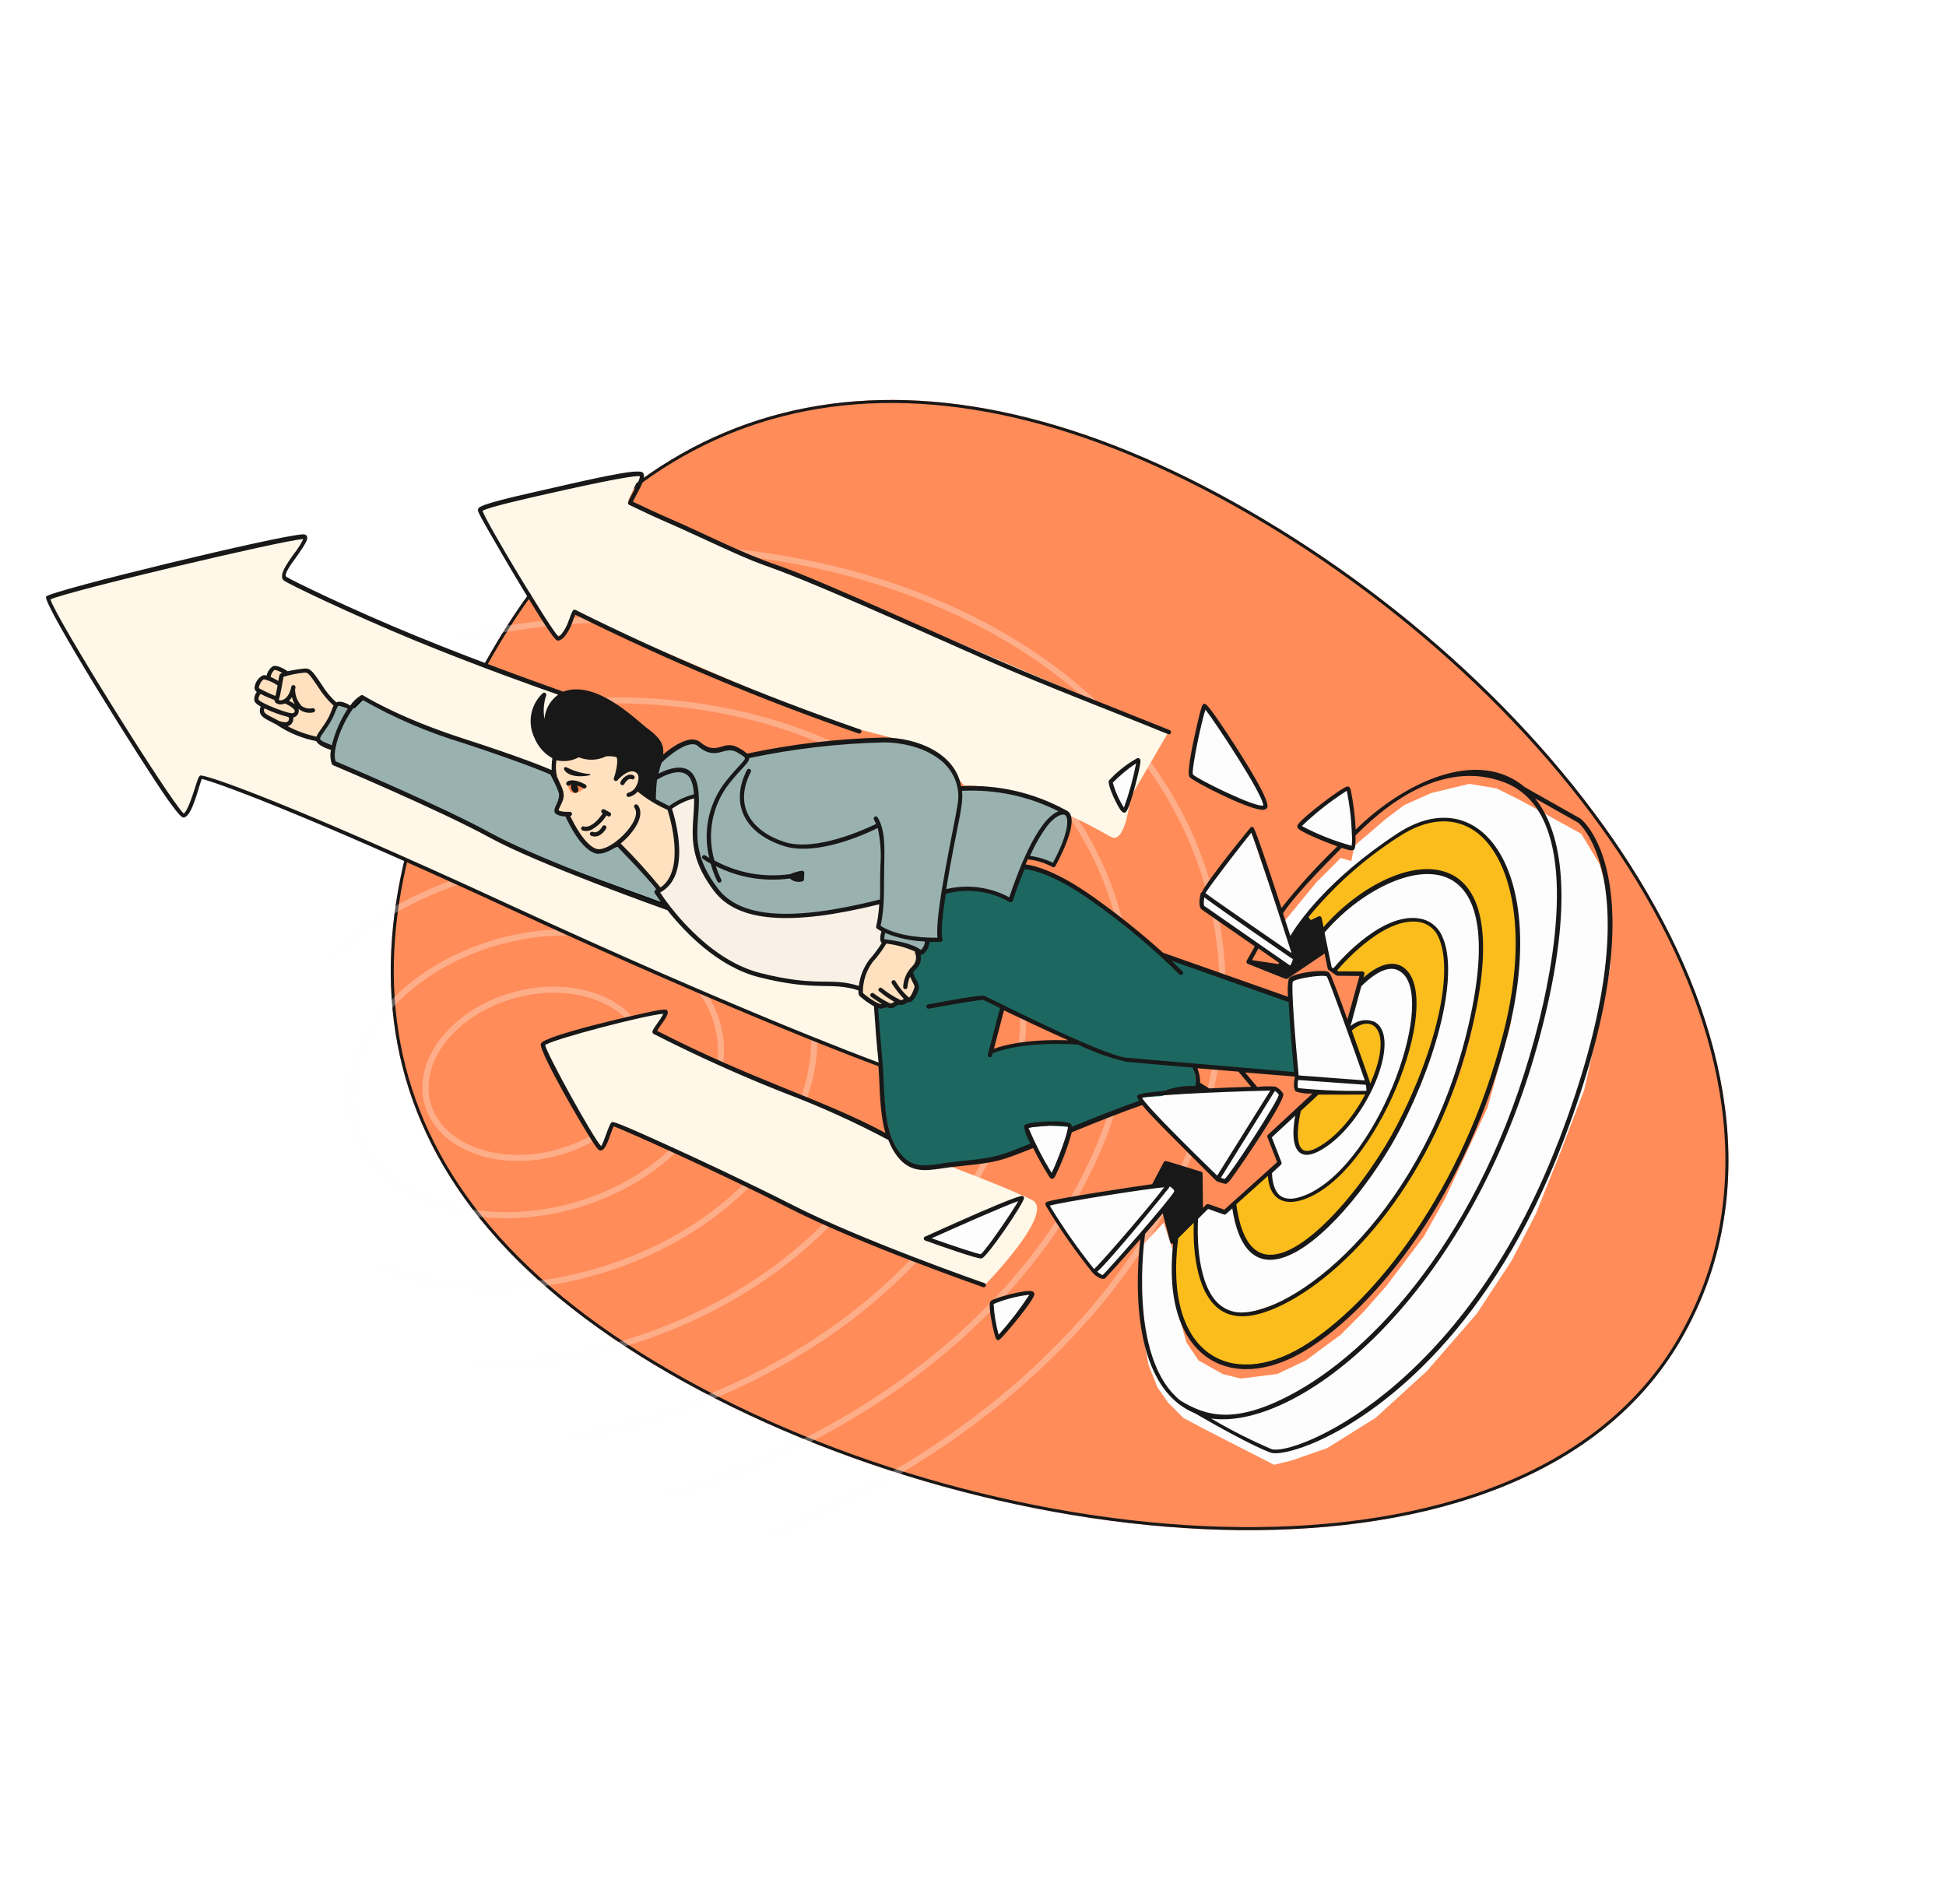 <svg width="643" height="629" viewBox="0 0 643 629" fill="none" xmlns="http://www.w3.org/2000/svg">
<g filter="url(#filter0_d_1000_5522)">
<path d="M545.463 432.551C493.267 522.958 319.613 506.454 211.028 443.762C102.443 381.071 100.046 295.933 152.243 205.525C204.44 115.118 294.269 96.157 402.854 158.848C511.438 221.54 597.66 342.144 545.463 432.551Z" fill="#FF8C59"/>
<path d="M545.03 432.301C519.069 477.269 462.844 495.73 399.397 495.069C335.973 494.408 265.498 474.633 211.278 443.329C157.07 412.033 129.447 375.182 121.834 334.944C114.217 294.688 126.608 250.927 152.676 205.775C178.717 160.671 214.112 133.438 256.497 125.266C298.896 117.091 348.376 127.973 402.604 159.281C456.834 190.591 505.466 236.357 534.019 285.557C562.573 334.76 571.005 387.312 545.03 432.301Z" stroke="#181818"/>
</g>
<mask id="mask0_1000_5522" style="mask-type:alpha" maskUnits="userSpaceOnUse" x="106" y="142" width="322" height="368">
<path d="M344.523 472.144C274.322 573.079 140.357 435.113 140.357 435.113C59.308 363.493 132.869 153.083 256.825 143.268C268.227 138.115 395.075 197.253 426.756 296.504C436.671 337.559 357.146 453.995 344.523 472.144Z" fill="#D9D9D9"/>
</mask>
<g mask="url(#mask0_1000_5522)">
<g opacity="0.3">
<path d="M132.513 191.829C194.028 175.008 254.683 178.087 303.009 196.614C351.336 215.142 387.267 249.083 399.542 293.973C411.816 338.863 398.156 386.364 365.98 426.905C333.806 467.445 283.157 500.959 221.642 517.779C160.128 534.6 99.473 531.521 51.146 512.994C2.819 494.466 -33.111 460.525 -45.386 415.635C-57.661 370.746 -44 323.244 -11.825 282.704C20.35 242.164 70.999 208.65 132.513 191.829Z" stroke="#FDFDFD" stroke-width="2"/>
<path d="M138.573 213.994C191.746 199.454 244.171 202.117 285.934 218.128C327.698 234.14 358.732 263.464 369.334 302.233C379.935 341.003 368.14 382.039 340.334 417.073C312.529 452.107 268.754 481.076 215.581 495.615C162.408 510.155 109.983 507.492 68.219 491.481C26.456 475.47 -4.579 446.145 -15.18 407.376C-25.781 368.607 -13.986 327.571 13.819 292.536C41.624 257.502 85.4 228.534 138.573 213.994Z" stroke="#FDFDFD" stroke-width="2"/>
<path d="M145.472 239.215C189.153 227.271 232.213 229.46 266.508 242.608C300.803 255.756 326.266 279.828 334.962 311.632C343.659 343.437 333.988 377.115 311.154 405.885C288.322 434.654 252.367 458.449 208.686 470.394C165.006 482.338 121.946 480.148 87.651 467C53.356 453.852 27.893 429.781 19.196 397.976C10.499 366.172 20.171 332.493 43.004 303.724C65.837 274.955 101.791 251.159 145.472 239.215Z" stroke="#FDFDFD" stroke-width="2"/>
<path d="M152.368 264.436C186.556 255.087 220.251 256.804 247.077 267.088C273.904 277.373 293.795 296.191 300.588 321.031C307.38 345.871 299.831 372.192 281.971 394.696C264.11 417.2 235.977 435.823 201.788 445.172C167.6 454.52 133.905 452.804 107.079 442.519C80.252 432.234 60.361 413.417 53.569 388.577C46.776 363.737 54.325 337.416 72.185 314.911C90.046 292.407 118.179 273.785 152.368 264.436Z" stroke="#FDFDFD" stroke-width="2"/>
<path d="M159.053 288.895C184.038 282.063 208.651 283.32 228.235 290.828C247.82 298.337 262.308 312.061 267.254 330.147C272.199 348.233 266.71 367.42 253.671 383.849C240.632 400.277 220.084 413.884 195.099 420.716C170.115 427.548 145.502 426.29 125.918 418.782C106.333 411.274 91.844 397.55 86.899 379.464C81.953 361.377 87.443 342.191 100.482 325.762C113.521 309.333 134.069 295.726 159.053 288.895Z" stroke="#FDFDFD" stroke-width="2"/>
<path d="M165.113 311.058C181.756 306.507 198.139 307.349 211.16 312.341C224.182 317.333 233.774 326.44 237.046 338.406C240.318 350.372 236.694 363.093 228.025 374.016C219.356 384.939 205.681 394 189.037 398.551C172.394 403.102 156.012 402.26 142.991 397.268C129.969 392.276 120.377 383.169 117.105 371.203C113.833 359.237 117.457 346.516 126.126 335.593C134.795 324.67 148.47 315.609 165.113 311.058Z" stroke="#FDFDFD" stroke-width="2"/>
<path d="M169.964 328.792C179.934 326.066 189.731 326.575 197.501 329.554C205.272 332.533 210.947 337.946 212.88 345.015C214.812 352.084 212.682 359.632 207.508 366.15C202.335 372.668 194.16 378.092 184.19 380.818C174.221 383.544 164.423 383.035 156.654 380.056C148.883 377.077 143.208 371.663 141.275 364.595C139.342 357.526 141.473 349.978 146.647 343.46C151.82 336.942 159.995 331.518 169.964 328.792Z" stroke="#FDFDFD" stroke-width="2"/>
</g>
</g>
<g clip-path="url(#clip0_1000_5522)">
<path d="M225 264.5L221 267L223 273.5L223.5 280.5V286.5L219 293.5L217 294.5L222 301L230 310L238 316L248.5 321.5L264 324.5L276 325L284 326.5L285 323L287.5 318L292 311.5V310L291.5 307.5L290.5 306L291 298L283 300L270.5 302L255.5 302.5L246.5 300.5L238.5 296.5L234 290.5L230 281.5L229.5 274.5L230 269V263L225 264.5Z" fill="#F9F0E6"/>
<path d="M217 257L219 250L222 248L226 246L229.5 244.5L232 246.5L235.5 248L239.5 247.5H243L247 250L259.5 247.5L284.5 244.5H293L302.5 246L311 250L315 255L316 258.5L317.5 264.5L316 273L312 292L310 307V310L306 311V312.5L304.5 314.5H303.5L300 312.5L294.5 311H291.5V307L290.5 306L291.5 301.5V297.5H290.5L283 299.5L276.5 301.5L259.5 302.5L248.5 301.5L240.5 298L235 292L231.5 285.5L229.5 276.5L230 263.5L229.5 262.5L220.5 267L216 264.5V263.5L217 257Z" fill="#9AB2AF"/>
<path d="M329 260.5H317.5L312 295L315 294H321L328.5 295L334 297.5L337.5 287L339.5 283L343 284L348 286L350.5 281.5L353 276V272.5V269L350.5 267.5L337.5 262.5L329 260.5Z" fill="#9AB2AF"/>
<path d="M108.5 238L105 243.5V244.5L106.5 245.5L110 247V250.5L110.5 252L148.5 269L160.5 275.5L182.5 285.5L219.5 299L217 294.5L217.5 293.5L204.5 279L202 280L197.5 281.5L192 277.5L187.5 269H185.5L184 268L185.5 262.5L184 259L182 255L144 241.5L128 235L120 230.5L117 233.5H115L111.5 232.5L108.5 238Z" fill="#9AB2AF" stroke="black"/>
<path d="M298 414.501L325.5 424.501C325.5 424.501 349 400.5 341 396.5C333 392.5 313 385 313 385H301L296 380L293 375L284 371L259 360.5L229.5 347L216.5 341L219.5 335.5L220 334L212 335.5L200.5 338.5L185 342.5L179 345L183 353.5L193 371.5L198.5 379.5L200.5 377L201.5 372.5L203 371.5L229.5 383L264.5 400L282 408L298 414.501Z" fill="#FFF8E8"/>
<path d="M262 189.001L386 242.001L373.5 263.5C373.5 263.5 371.909 279.35 367 276.5C351.229 267.343 331.5 259.5 318.5 259.5C312.955 252.495 307.432 248.209 304.913 246.44L282 240.5L252.5 229.5L204.5 209L190 201.5L188 206L185.5 210H184L179.5 203.5L159 168.5V167.5L196 159L210 156L211.5 157L207.5 165.5L221 171.5L246 183L262 189.001Z" fill="#FFF8E8"/>
<path d="M141 212.501L185 229.001L181.5 234.5L180 238.5L178.5 234L180 229.5L179 230.5L177 233L176 235.5V240.5L177.5 245L183.5 250.5L182.5 255L171 251L154.5 245L132 237L120 230L118 231.5L116.5 233.5H115.5L114.5 233L112.5 232.5H111L108.5 230L106.5 227L104 223.5L101.5 221.5L98.5 222H94.5L93 221L90.5 220.5L88.5 222.5L88 223.5H87L86 224.5L85 225.5L84.5 227.5L85.5 228.5L85 229.5L84.5 231.5L86.5 233.5L86 234L87 236L94 240L100 242.5L106 245L110 247V251.5L111 252.5L129 260.5L140.5 265.5L160 275L169.5 279.5L182 285.5L221 300L226 306L233.5 313L244.5 320.5L260.5 324L275.5 325L284.5 326.5V328.5L289.5 332.5L290.5 352L223 324L176 303L147 289.5L110 273L87 264L66.5 256.5L64 263L62 268L60.5 269.5L52 257.5L38 236L29 220.5L19 204.5L16 197.5L17.5 196.5L56 187L84.5 180.5L100.5 178L97 183.5L94 189.5V191.5L116.5 202L141 212.501Z" fill="#FFF8E8"/>
<path d="M447 298.501L437.5 308.001L439.5 320L441 320.5L449 312.5L458.5 306L464.5 304H469.5L473.5 306L475 308L477.5 314.5L478 322.5L476 333.5L474 344L470 355.5L462.5 371.5L451 391L441.5 402L432 411L424 414.5L419 415.5L414.5 414L412 411L409.5 406L408 399L407 398L404.5 400.5L399 398.5L395 403.5V412.5L396.5 421.5L399.5 428L405 433L409 434L413.5 433.5L423 430.5L435.5 423L450 409.5L459.5 398.5L469 383L476 370.5L483.5 348.5L487 334.5L488 327L489 315V304.5L487 298L484 294L479 289.5L473 288H466.5L456.5 292.5L447 298.501Z" fill="#FDFDFD"/>
<path d="M450.5 323.5L446 339L449 337.5H452L454 339L456.5 341.5V347.5L454.5 356L448.5 367L442.5 374.5L435.5 380L431.5 381L429.5 380L428 376.5V371L429 367L419.5 375.5L423 384L419.5 387.5L420 391.5L421 394L424 396.5H429L438 392L444.5 386.5L454 373L456.5 368.5L463.5 353.5L465 346.5L467 340L467.5 332L467 327L465 322L462.5 319.5L459 319L455.5 320.5L450.5 323.5Z" fill="#FDFDFD"/>
<g filter="url(#filter1_d_1000_5522)">
<path d="M423.5 301.501L426.5 309.501L432 302.5L449 285L456 280L465.5 273.5L475 270.5L482.5 271L486 272.5L492 278L496 284L499 291L500.5 298L501 304V310V322L499 335L494 353L491.5 362L477.5 392L470.5 404.5L458 421L450.5 429.5L443 437L431.5 445.5L422 450L410 451.5L404 450L396 445.5L392 439.5L388.5 427L388 418L388.5 410.5H388L384.5 400L377.5 407.5V408.5L376.5 418.5L377.5 436L379.5 447L382.5 454.5L386 459.5L391 464.5L399.5 469L421 480L427 478.5L438.5 474.5L454.5 464.5L471.5 449L488 430L499.5 412.5L507.5 397L515.5 377L523.5 356L528.5 333.5L532 316L532.5 300.5L531 290L528.5 281.5L522.5 271.5L508 263.5L502.5 260.5L494.5 256.5L485.5 255L473 258L464 262L458 266.5L447.5 275.5L446.5 280.5L443 279.5L435 287.5L423.5 301.501Z" fill="#FDFDFD"/>
</g>
<path d="M370 266.001L367 258.001L376 251.5L375 257L371.5 267.5L370 266.001Z" fill="#FDFDFD"/>
<path d="M393.5 254.5L398 233L409 249L416 261L418 266.001L417 267L413.5 266.001L406 263L393.5 256V254.5Z" fill="#FDFDFD"/>
<path d="M443 262L429.5 272.5L432.5 275L447 280.5L447.5 277.5L447 269.5L446 263L445 260.5L443 262Z" fill="#FDFDFD"/>
<path d="M397.5 295L413.5 275L427.5 316V317.5L426 320L397 299.5L397.5 295Z" fill="#FDFDFD"/>
<path d="M431.5 322L426 324V324.5L428.5 356.5L428 359L428.5 360.5L452.5 361.5L452 357.5L438.5 322H431.5Z" fill="#FDFDFD"/>
<path d="M421 359L376.5 362.5L379.5 367L402.5 389.5L405 390.5L411.5 381.5L423.5 361.5L421 359Z" fill="#FDFDFD"/>
<path d="M347 371.5L339 372.5L345 385.5L348 388.5L353.5 373.5L353 371.5H347Z" fill="#FDFDFD"/>
<path d="M363.5 394.5L347 398H346L348.5 402.5L356.5 414L362 420.5L364.5 422L387.5 395.5L388.5 393.5L386.5 391.5H385L363.5 394.5Z" fill="#FDFDFD"/>
<path d="M337.5 427.5L328 430.5V436L329.5 441L330 442L340.5 428.5V427.5H337.5Z" fill="#FDFDFD"/>
<path d="M327.5 400L306.5 409L324 415L326 413.5L332.5 403.5L338 396L332.5 397.5L327.5 400Z" fill="#FDFDFD"/>
<path d="M383.527 314.719C376.983 310.271 370.774 305.35 364.95 299.995C357.471 293.28 348.384 288.61 338.57 286.44L333.594 297.132C328.948 293.74 313.48 292.384 311.866 294.694C310.251 297.004 310.706 310.419 310.706 310.419L306.475 310.408C306.259 311.764 305.784 313.065 305.076 314.241C304.068 315.716 303.269 314.866 303.269 314.866C303.463 315.84 303.511 316.838 303.41 317.826C302.675 319.162 301.796 320.414 300.789 321.559C301.73 323.15 302.471 324.851 302.995 326.624C303.037 327.829 301.009 330.058 301.009 330.058C301.009 330.058 295.471 332.162 295.37 332.16L291.762 332.731L289.559 332.141L291.434 351.766C292.453 362.391 291.452 371.539 297.09 381.243C300.18 386.592 304.325 385.993 310.171 385.395C316.017 384.798 321.161 384.355 326.618 383.515C331.932 382.167 337.133 380.407 342.174 378.251L339.497 372.558L346.7 371.922L353.15 372.341L352.9 373.884L377.672 364.287L376.883 362.607L383.828 362.168C387.859 360.848 385.385 361.436 395.292 359.954C395.298 357.412 395.013 354.878 394.442 352.401L428.154 354.957L426.769 331.374L383.527 314.719ZM342.561 344.608C337.416 344.874 332.345 345.958 327.541 347.819L331.368 332.715L355.889 344.019C355.889 344.019 350.528 344.213 342.561 344.608Z" fill="#1C6860"/>
<path d="M303.331 314.411C303.331 314.411 293.581 310.642 292.432 311.283C291.282 311.923 285.01 320.549 284.734 323.155C284.458 325.76 284.286 328.692 285.569 329.664C286.851 330.637 290.339 332.949 291.368 332.69C292.397 332.431 295.527 331.91 295.527 331.91L300.881 329.893C300.881 329.893 303.114 327.142 302.785 325.696C302.303 324.158 301.685 322.666 300.938 321.238C301.895 320.091 302.726 318.845 303.417 317.521C303.508 316.485 303.479 315.441 303.331 314.411Z" fill="#FFE1C0"/>
<path d="M210.487 260.557C210.487 260.557 212.554 254.583 209.898 254.306C207.987 254.231 206.107 254.814 204.574 255.959C204.574 255.959 205.089 250.14 203.83 249.431C202.572 248.723 199.553 249.642 198.078 249.91C195.601 250.004 193.12 249.934 190.652 249.7C188.277 250.233 185.856 250.534 183.422 250.599C182.733 252.674 182.743 254.919 183.45 256.988C184.509 259.241 186.052 261.192 185.571 263.093C185.089 264.995 183.321 267.352 184.208 268.386C185.094 269.42 187.505 269.336 187.505 269.336C187.505 269.336 194.697 282.185 197.867 281.32C199.993 280.686 202.035 279.793 203.944 278.663L218.028 294.148C218.028 294.148 223.824 291.423 223.581 282.609C223.44 277.315 222.718 272.052 221.429 266.916C217.569 265.185 213.901 263.054 210.487 260.557ZM187.935 259.081C188.555 258.164 193.399 260.063 193.399 260.063C188.692 264.627 187.325 260.018 187.935 259.081Z" fill="#FFE1C0"/>
<path d="M104.03 244.288C105.959 242.208 107.651 239.919 109.074 237.465L111.057 232.906C111.057 232.906 106.187 226.643 104.099 224.224C100.948 220.553 101.719 221.341 94.671 222.255C94.671 222.255 91.062 219.9 89.989 220.754C89.186 221.646 88.672 222.759 88.515 223.948C87.92 223.824 87.303 223.871 86.734 224.085C86.166 224.299 85.671 224.671 85.306 225.157C84.175 226.739 84.407 227.605 85.246 228.061C86.086 228.517 84.305 230.154 84.534 231.172C84.762 232.19 86.79 233.312 86.79 233.312C86.558 233.847 86.501 234.442 86.625 235.011C86.749 235.581 87.049 236.098 87.483 236.488C88.882 237.655 101.716 244.1 104.03 244.288Z" fill="#FFE1C0"/>
<path d="M210.488 260.556C212.245 261.734 214.08 262.793 215.979 263.726C216.307 263.572 216.327 256.06 217.173 253.712C218.019 251.363 219.825 248.714 217.584 245.491C213.871 240.697 209.318 236.618 204.146 233.452C199.705 231.239 191.781 226.887 187.202 229.115C185.818 229.672 184.562 230.507 183.513 231.569C182.463 232.63 181.642 233.895 181.1 235.285C180.612 236.5 180.321 237.785 180.239 239.091C179.535 237.857 179.089 236.493 178.928 235.081C179.005 233.594 179.331 230.14 179.331 230.14C178.007 231.123 176.984 232.458 176.38 233.993C175.775 235.528 175.613 237.202 175.912 238.825C177.055 244.34 179.057 249.45 183.451 250.285C185.877 250.71 188.37 250.534 190.712 249.772C192.948 250.263 195.231 250.498 197.519 250.473C199.248 250.16 199.858 249.223 202.106 249.592C204.355 249.96 204.18 250.492 204.29 251.841C204.276 253.471 204.155 255.098 203.929 256.712C203.929 256.712 208.624 253.029 210.609 254.272C212.594 255.514 211.177 260.107 210.488 260.556Z" fill="#181818"/>
<path d="M388.543 409.642C388.543 409.642 384.564 434.421 396.273 445.071C407.983 455.721 425.38 455.969 453.914 426.022C482.448 396.076 506.934 337.998 500.998 300C497.481 277.521 486.649 270.334 476.211 270.791C469.552 271.096 463.005 275.149 458.788 278.307C450.447 284.464 442.596 291.257 435.305 298.626C430.5 303.512 433.037 304.919 433.037 304.919L435.937 303.906L437.335 307.625C437.335 307.625 452.818 287.366 475.281 288.334C497.743 289.301 489.585 344.129 476.529 368.274C463.473 392.418 454.65 408.971 435.032 423.521C415.415 438.072 401.791 437.925 398.121 424.32C395.977 417.193 395.018 409.762 395.281 402.323L388.543 409.642Z" fill="#FBBD1C"/>
<path d="M407.781 397.796C407.781 397.796 410.02 420.376 425.078 414.372C440.136 408.367 461.909 377.923 472.266 348.996C482.623 320.068 478.972 302.728 465.638 303.996C452.305 305.263 440.781 320.86 440.781 320.86C440.781 320.86 442.255 321.867 442.873 321.852C443.491 321.836 450.213 321.877 450.213 321.877L450.267 324.652C450.267 324.652 457.222 315.881 463.191 320.226C469.161 324.572 469.079 343.867 459.227 362.804C449.374 381.741 440.982 391.764 430.558 395.815C420.133 399.866 419.62 387.178 419.62 387.178L407.781 397.796Z" fill="#FBBD1C"/>
<path d="M435.508 360.703L451.901 361.423C451.901 361.423 442.098 377.486 433.714 380.452C425.331 383.419 429.172 366.908 429.172 366.908L435.508 360.703Z" fill="#FBBD1C"/>
<path d="M445.715 340.448L452.743 359.652C452.743 359.652 456.846 350.72 456.523 344.82C456.2 338.92 452.419 334.495 445.715 340.448Z" fill="#FBBD1C"/>
<path d="M184.09 211.625C185.622 211.904 187.017 209.923 188.16 207.835C188.923 206.426 189.402 204.625 190.087 203.103C220.416 218.173 251.681 231.281 283.689 242.347C283.868 242.405 284.064 242.392 284.235 242.312C284.406 242.231 284.54 242.089 284.61 241.914C284.642 241.827 284.656 241.734 284.652 241.642C284.648 241.549 284.625 241.459 284.586 241.375C284.547 241.291 284.491 241.216 284.422 241.154C284.354 241.092 284.274 241.044 284.186 241.013C252.002 229.881 220.57 216.684 190.085 201.503C189.998 201.472 189.906 201.458 189.813 201.462C189.721 201.466 189.63 201.488 189.546 201.528C189.463 201.567 189.387 201.623 189.325 201.691C189.263 201.76 189.215 201.84 189.184 201.927C188.259 203.737 187.806 205.751 186.958 207.3C185.529 209.898 184.751 210.264 184.506 210.329C181.942 207.908 160.848 172.936 159.42 168.781C161.72 167.449 174.941 164.559 177.589 163.914C202.998 158.119 210.079 157.116 211.39 157.35C211.708 158.401 208.359 163.777 207.537 165.964C207.479 166.136 207.489 166.324 207.566 166.488C207.644 166.652 207.781 166.78 207.951 166.845C220.891 173.09 218.017 171.34 232.834 178.228C265.584 193.415 236.868 178.457 310.63 211.299C331.144 220.41 336.018 222.745 370.536 236.376C387.453 243.102 386.053 242.784 386.565 242.544C386.684 242.478 386.781 242.381 386.847 242.263C386.913 242.145 386.945 242.011 386.939 241.876C386.932 241.741 386.888 241.611 386.812 241.499C386.735 241.388 386.629 241.3 386.506 241.246C367.625 233.643 348.386 226.233 329.621 218.075C314.601 211.608 269.87 191.15 257.478 186.973C245.086 182.796 233.39 176.591 221.427 171.412C217.199 169.599 213.024 167.635 209.121 165.769C210.839 162.136 213.9 157.796 212.41 156.17C210.921 154.545 194.617 158.484 175.366 162.858C158.59 166.645 158.224 167.567 157.997 168.149C157.771 168.731 157.716 168.881 161.271 175.112C164.826 181.344 182.185 211.295 184.09 211.625Z" fill="#181818"/>
<path d="M192.425 274.375C192.947 274.549 193.5 274.61 194.047 274.555C194.594 274.5 195.124 274.331 195.601 274.057C197.556 272.934 199.207 271.351 200.41 269.446C200.692 269.513 201.374 270.218 201.819 269.409C201.907 269.242 201.927 269.048 201.875 268.868C201.822 268.687 201.702 268.533 201.538 268.44L199.62 267.391C199.459 267.337 199.284 267.34 199.125 267.402C198.967 267.463 198.835 267.579 198.753 267.728C198.671 267.877 198.643 268.05 198.676 268.217C198.709 268.383 198.799 268.533 198.932 268.64L199.162 268.757C195.542 273.985 193.093 273.136 193.023 273.094C192.939 273.055 192.848 273.032 192.755 273.028C192.662 273.024 192.569 273.039 192.482 273.07C192.395 273.102 192.315 273.151 192.246 273.213C192.178 273.276 192.122 273.352 192.083 273.436C192.044 273.52 192.022 273.611 192.018 273.704C192.013 273.796 192.028 273.889 192.059 273.976C192.091 274.064 192.14 274.144 192.202 274.212C192.265 274.281 192.341 274.336 192.425 274.375Z" fill="#181818"/>
<path d="M199.068 273.026C197.548 275.592 196.106 274.97 195.945 274.895C195.777 274.817 195.585 274.804 195.408 274.86C195.23 274.915 195.08 275.035 194.987 275.196C194.902 275.359 194.886 275.549 194.94 275.724C194.995 275.9 195.116 276.047 195.278 276.134C195.7 276.322 196.159 276.414 196.621 276.404C197.083 276.394 197.538 276.283 197.952 276.077C198.94 275.559 199.747 274.752 200.265 273.764C200.317 273.686 200.352 273.599 200.369 273.507C200.385 273.415 200.383 273.321 200.361 273.23C200.34 273.14 200.3 273.054 200.244 272.98C200.188 272.905 200.117 272.843 200.036 272.797C199.957 272.748 199.87 272.715 199.779 272.701C199.687 272.686 199.594 272.689 199.504 272.711C199.414 272.732 199.33 272.771 199.255 272.825C199.18 272.879 199.117 272.948 199.068 273.026Z" fill="#181818"/>
<path d="M205.97 259.354C206.101 259.289 206.21 259.185 206.281 259.058C207.295 257.331 208.249 257.232 208.649 257.444C208.809 257.538 209 257.564 209.179 257.517C209.359 257.47 209.512 257.354 209.606 257.194C209.658 257.116 209.693 257.029 209.71 256.937C209.726 256.845 209.724 256.751 209.702 256.66C209.681 256.57 209.641 256.484 209.585 256.41C209.529 256.335 209.458 256.273 209.377 256.227C208.853 255.938 208.235 255.868 207.66 256.033C207.093 256.229 206.571 256.535 206.123 256.935C205.675 257.334 205.312 257.819 205.053 258.36C204.972 258.49 204.935 258.644 204.95 258.797C204.964 258.949 205.029 259.093 205.133 259.206C205.237 259.319 205.375 259.395 205.527 259.421C205.678 259.448 205.834 259.424 205.97 259.354Z" fill="#181818"/>
<path d="M194.912 256.151C194.951 256.135 194.984 256.106 195.006 256.069C195.029 256.033 195.039 255.99 195.035 255.947C195.032 255.905 195.015 255.864 194.987 255.831C194.959 255.799 194.922 255.776 194.88 255.766C192.393 255.545 189.966 254.872 187.72 253.781C184.825 252.091 186.171 257.985 194.912 256.151Z" fill="#181818"/>
<path d="M188.229 259.493C188.385 259.383 188.558 259.302 188.741 259.252C188.276 260.496 189.457 262.316 190.449 261.925C191.44 261.534 191.144 260.373 190.688 259.562C191.413 259.79 192.115 260.088 192.782 260.453C192.947 260.541 193.139 260.561 193.318 260.507C193.497 260.454 193.647 260.331 193.736 260.167C193.824 260.003 193.844 259.81 193.79 259.631C193.737 259.452 193.614 259.302 193.45 259.214C188.734 256.629 186.436 258.285 187.221 259.316C187.274 259.397 187.342 259.465 187.422 259.518C187.503 259.571 187.593 259.606 187.687 259.623C187.782 259.639 187.879 259.636 187.972 259.614C188.065 259.591 188.153 259.55 188.229 259.493Z" fill="#181818"/>
<path d="M305.652 408.601C305.164 408.68 305.049 409.66 305.711 409.898C310.86 411.754 322.997 416.026 324.349 415.816C326.097 415.544 338.61 397.106 338.379 395.764C338.351 395.653 338.301 395.548 338.232 395.456C338.163 395.363 338.076 395.286 337.977 395.228C337.719 394.999 336.677 394.539 305.652 408.601ZM324.059 414.401C322.776 414.279 315.133 411.746 307.835 409.15C317.866 404.634 332.202 398.318 336.469 396.862C334.24 400.737 325.707 413.226 324.059 414.401Z" fill="#181818"/>
<path d="M327.298 429.96C326.255 431.201 328.4 440.496 328.904 441.834C329.408 443.173 329.889 442.972 330.582 442.371C332.01 441.099 341.953 429.322 341.782 427.577C341.779 427.366 341.705 427.163 341.574 426.998C341.442 426.834 341.26 426.718 341.055 426.668C339.057 425.982 328.226 428.849 327.298 429.96ZM329.968 440.959C329.056 437.661 328.503 434.273 328.319 430.856C332.095 429.288 336.074 428.259 340.137 427.8C337.103 432.408 333.739 436.79 330.07 440.911L329.968 440.959Z" fill="#181818"/>
<path d="M375.733 250.535C372.255 252.477 369.109 254.961 366.413 257.893C365.743 259.233 369.347 266.792 370.592 268.057C371.125 268.606 371.561 268.576 371.848 268.442C373.261 267.777 376.51 254.421 376.763 252.301C376.885 251.443 376.877 250.947 376.51 250.645C376.396 250.571 376.268 250.523 376.133 250.504C375.999 250.485 375.863 250.495 375.733 250.535ZM371.38 266.861C369.75 264.302 368.507 261.515 367.692 258.592C370.042 256.203 372.628 254.057 375.409 252.187C374.446 257.175 373.098 262.081 371.38 266.861Z" fill="#181818"/>
<path d="M393.017 256.714C394.226 258.221 411.648 267.085 416.719 267.552C417.013 267.609 417.316 267.607 417.609 267.547C417.903 267.486 418.181 267.368 418.429 267.198C419.038 266.687 420.444 265.475 407.914 246.058C398.846 232.091 398.313 232.341 397.761 232.601C397.208 232.861 397.044 232.938 395.245 240.761C393.718 247.406 392.185 255.529 393.017 256.714ZM398.292 234.477C401.79 238.884 417.57 262.926 417.411 266.151C414.851 266.93 395.581 257.434 394.161 255.901C393.6 254.389 396.949 238.535 398.292 234.477Z" fill="#181818"/>
<path d="M522.232 270.485L503.884 260.13C488.01 246.687 463.325 258.968 447.944 274.127C447.739 269.635 447.177 265.167 446.263 260.763C446.157 260.538 445.858 259.903 445.303 259.839C443.733 259.852 430.428 270.009 428.913 272.372C428.791 272.53 428.712 272.717 428.682 272.915C428.653 273.113 428.674 273.315 428.744 273.502C429.293 274.669 436.839 277.848 441.909 279.641C435.291 286.002 429.116 292.807 423.426 300.01C414.809 273.651 414.269 273.405 413.958 273.276C413.864 273.235 413.762 273.214 413.659 273.215C413.556 273.216 413.454 273.239 413.36 273.282C413.156 273.378 399.165 290.535 397.129 294.768C397.026 294.813 396.934 294.881 396.862 294.967C396.789 295.053 396.738 295.155 396.712 295.265C396.397 296.563 395.815 299.687 397.161 300.58C397.778 300.99 406.739 307.23 414.606 312.685L412.004 317.31C411.717 317.87 411.88 318.218 412.2 318.418C425.777 323.838 424.882 323.584 425.271 323.401C425.66 323.218 426.454 322.619 437.682 315.065C438.723 320.152 438.651 320.211 438.959 320.441C441.606 322.348 441.605 322.398 441.909 322.406L449.196 322.48L445.225 336.852C442.445 329.131 439.849 322.173 439.337 321.564C438.826 320.954 438.304 320.749 435.507 320.864C432.71 320.979 426.816 321.899 425.829 323.364C425.452 325.337 425.373 327.355 425.593 329.351L384.284 314.787C376.965 308.206 369.271 302.054 361.241 296.362C349.009 287.633 341.538 285.944 338.883 285.617L339.601 283.954C342.462 284.241 345.236 285.096 347.762 286.469C347.928 286.557 348.122 286.577 348.303 286.525C348.483 286.473 348.637 286.352 348.73 286.189C351.263 281.522 357.13 269.535 352.154 267.673C341.583 261.887 329.613 259.152 317.578 259.772C315.595 248.85 303.053 243.718 291.988 243.694C276.809 244.063 261.697 245.843 246.848 249.013C246.016 248.256 245.084 247.617 244.079 247.113C238.908 244.093 237.124 250.033 231.328 245.206C228.083 242.505 222.057 246.764 219.101 249.304C219.631 245.804 217.543 243.384 214.28 240.967C210.47 238.182 197.076 224.323 185.948 228.579C185.865 228.464 185.746 228.38 185.61 228.338C185.369 228.251 160.662 219.636 137.324 210.052C115.64 201.166 95.648 191.409 94.605 190.574C93.562 189.739 96.811 185.586 98.288 183.516C100.807 179.831 102.138 177.98 101.232 176.905C101.081 176.766 100.9 176.663 100.704 176.604C100.507 176.545 100.299 176.531 100.096 176.564C92.905 176.694 16.792 195.124 15.246 197.101C13.7 199.079 47.607 253.11 55.321 264.038C59.844 270.414 60.365 270.244 60.956 270.066C63.598 269.249 65.569 260.145 66.669 257.377C69.973 258.074 95.772 266.777 168.563 300.375C246.801 336.464 289.724 352.12 290.256 352.294C290.789 359.171 290.521 367.325 292.569 374.34C270.939 362.802 250.23 357.534 217.108 340.596C218.427 338.401 221.297 335.25 220.528 333.987C220.287 333.475 219.742 333.431 217.17 333.865C212.554 334.685 179.267 342.183 178.695 344.903C178.123 347.622 193.256 373.693 196.702 378.575C197.603 379.852 197.941 380.093 198.315 380.143C200.394 380.416 201.558 374.541 202.769 372.171C206.826 373.565 239.504 388.336 261.166 399.408C284.169 411.1 324.407 425.142 324.829 425.294C324.916 425.326 325.008 425.34 325.101 425.336C325.193 425.332 325.284 425.309 325.368 425.27C325.451 425.231 325.527 425.175 325.589 425.106C325.651 425.038 325.699 424.958 325.73 424.871C325.762 424.784 325.776 424.691 325.772 424.599C325.768 424.506 325.745 424.415 325.706 424.332C325.666 424.248 325.611 424.173 325.542 424.111C325.474 424.048 325.393 424 325.306 423.969C324.915 423.828 284.686 409.807 261.844 398.139C247.503 390.827 230.443 382.893 223.794 379.867C202.786 370.238 202.445 370.523 202.052 370.858C201.111 371.676 199.507 377.732 198.603 378.682C196.073 376.12 180.602 348.107 180.133 345.302C182.527 343.426 213.898 335.203 219.198 334.987C218.602 336.085 217.927 337.138 217.178 338.138C215.867 340.03 215.479 340.587 215.617 341.147C215.755 341.707 216.16 341.717 216.51 341.878C222.65 345.043 239.097 353.215 258.894 361.013C270.766 365.477 282.337 370.704 293.535 376.661C294.235 378.591 295.222 380.403 296.463 382.037C300.724 387.536 305.518 386.883 311.025 386.094C313.352 385.725 313.809 385.686 318.275 385.186C329.764 384.036 331.033 383.439 341.378 379.325C342.975 382.572 344.744 385.73 346.678 388.788C346.87 389.197 347.247 389.52 347.724 389.471C348.201 389.422 348.454 389.003 348.687 388.593C350.957 383.954 352.782 379.11 354.139 374.126C373.024 366.422 375.303 365.951 377.419 365.131C379.842 368.318 386.5 374.766 401.891 390.212C402.825 390.645 403.811 390.955 404.825 391.134C404.977 391.17 405.137 391.156 405.281 391.094C405.99 390.571 406.591 389.915 407.049 389.163C409.296 386.23 424.953 363.414 423.999 361.386C423.405 360.335 422.488 359.503 421.384 359.015C419.395 358.884 417.399 358.927 415.418 359.144L411.422 354.37L427.781 355.707L427.822 356.113C427.617 357.06 427.17 359.62 428.188 360.667C429.959 361.222 431.818 361.442 433.67 361.316L418.954 374.962C418.852 375.06 418.782 375.187 418.753 375.325C418.725 375.464 418.739 375.608 418.793 375.738L421.996 383.986L404.547 399.692L399.307 397.854C399.178 397.814 399.042 397.809 398.911 397.839C398.78 397.87 398.66 397.936 398.563 398.029L397.494 399.106L397.353 387.794C397.353 387.643 397.303 387.496 397.211 387.377C397.118 387.257 396.989 387.172 396.842 387.134C384.772 383.431 385.068 383.367 384.702 383.814C384.498 383.91 384.481 384.193 380.706 391.27C376.866 391.775 346.77 396.272 345.694 397.228C345.27 397.602 345.489 398.175 345.555 398.368C350.254 406.205 355.5 413.7 361.253 420.798C361.996 421.474 363.872 423.018 365.101 422.44C365.203 422.392 370.923 416.101 376.794 409.439C375.655 418.878 372.418 457.737 394.843 466.975C401.951 471.136 414.159 477.9 419.83 479.961C421.928 480.7 428.181 479.585 436.803 475.531C457.899 465.613 493.146 438.137 516.443 377.317C548.774 292.842 523.415 271.404 522.232 270.485ZM430.155 272.939C434.713 268.578 439.687 264.673 445.005 261.28C445.964 265.962 446.527 270.717 446.686 275.494C446.642 275.631 446.65 275.778 446.707 275.91C446.785 277.09 446.756 278.276 446.621 279.451C440.909 277.895 435.386 275.711 430.155 272.939ZM389.201 409.233L394.439 404.044C394.252 409.284 394.34 424.098 401.276 431.19C407.095 437.132 415.57 434.998 422.943 431.531C444.018 421.622 474.663 390.208 486.548 339.105C494.6 304.584 487.262 292.754 479.619 288.945C467.676 282.956 448.979 292.923 437.326 306.329L436.701 303.297C436.678 303.193 436.632 303.096 436.567 303.012C436.502 302.927 436.42 302.859 436.325 302.81C436.231 302.761 436.127 302.734 436.021 302.73C435.914 302.726 435.809 302.746 435.711 302.787L433.089 304.02L432.344 303.02C440.831 292.669 450.893 283.718 462.162 276.496C471.473 270.342 480.458 269.719 487.525 274.749C498.563 282.589 505.718 306.209 496.773 341.225C483.466 393.347 453.869 430.82 430.282 445.012C406.694 459.203 384.447 447.63 389.281 409.295L389.201 409.233ZM413.43 275.025C415.13 279.227 421.93 299.913 426.761 314.922C415.629 307.202 400.202 296.624 398.306 295.09C399.762 292.655 410.863 278.183 413.509 275.088L413.43 275.025ZM397.838 296.436C399.886 297.973 406.443 302.718 427.219 316.958C426.525 318.835 426.78 318.365 426.267 319.031C421.319 315.581 398.906 299.985 397.92 299.323C397.72 299.217 397.689 297.981 397.917 296.498L397.838 296.436ZM415.804 313.372C418.383 315.186 420.783 316.833 422.644 318.134C422.517 318.394 422.693 318.236 422.331 318.531L413.696 317.239L415.804 313.372ZM442.248 320.946L441.809 320.652C444.57 317.428 458.645 301.832 470.011 304.891C471.256 305.274 472.396 305.939 473.342 306.835C474.288 307.73 475.014 308.832 475.465 310.054C480.319 321.177 474.686 346.483 461.709 371.54C451.979 390.47 430.856 416.607 418.252 414.48C413.151 413.577 409.864 408.021 408.508 397.904L418.939 388.549C419.35 395.858 424.13 399.588 433.08 395.38C457.063 384.103 477.79 327.818 463.204 319.295C459.817 317.411 455.423 318.702 450.53 323.029L450.831 321.862C450.859 321.758 450.864 321.65 450.844 321.545C450.823 321.439 450.78 321.34 450.715 321.255C450.651 321.169 450.568 321.099 450.472 321.051C450.377 321.002 450.271 320.976 450.164 320.975L442.248 320.946ZM446.738 340.442C453.706 334.465 460.449 340.722 452.773 358.011C452.566 356.933 446.921 341.256 446.665 340.501L446.738 340.442ZM427.171 324.358C428.15 323.248 437.294 321.899 438.4 322.655C439.181 323.838 446.22 343.436 450.965 356.986L429.106 355.334C427.994 343.978 426.584 326.034 427.171 324.358ZM347.976 285.118C345.588 283.927 343.016 283.15 340.368 282.818C341.889 279.266 343.815 275.902 346.108 272.792C348.633 269.654 351.046 268.669 351.992 269.35C352.937 270.031 353.685 274.281 347.938 285.036L347.976 285.118ZM349.673 268.089C342.588 270.945 336.15 288.527 333.488 296.481C327.11 293.058 319.698 292.093 312.657 293.771C316.153 272.271 318.431 266.798 317.875 261.308C328.864 260.746 339.81 263.055 349.635 268.007L349.673 268.089ZM230.587 246.554C236.869 251.778 239.295 246.086 243.547 248.589C246.582 250.363 245.739 250.059 246.153 250.514C246.236 251.276 243.519 253.528 239.917 258.048C237.103 261.579 235.139 265.71 234.177 270.121C233.216 274.533 233.283 279.106 234.372 283.488C233.564 282.992 233.116 282.678 233.086 282.667C232.935 282.559 232.748 282.515 232.566 282.545C232.383 282.575 232.219 282.676 232.11 282.826C232.054 282.899 232.013 282.983 231.991 283.073C231.968 283.163 231.964 283.256 231.979 283.348C231.994 283.439 232.027 283.526 232.077 283.604C232.127 283.683 232.192 283.749 232.269 283.801C233.091 284.388 233.95 284.92 234.843 285.392C235.39 287.445 236.142 289.437 237.088 291.339C237.187 291.477 237.331 291.577 237.495 291.62C237.659 291.664 237.834 291.648 237.987 291.575C238.141 291.503 238.265 291.379 238.336 291.225C238.408 291.071 238.423 290.896 238.379 290.732C237.633 289.277 237.019 287.758 236.544 286.193C244.085 289.992 252.601 291.412 260.967 290.265C261.52 290.764 262.191 291.113 262.917 291.28C263.643 291.446 264.4 291.424 265.115 291.216C265.263 291.178 265.395 291.094 265.492 290.976C265.59 290.859 265.647 290.713 265.657 290.561L265.759 288.437C265.761 288.331 265.74 288.225 265.697 288.128C265.653 288.031 265.589 287.944 265.509 287.875C265.428 287.805 265.334 287.754 265.231 287.725C265.129 287.696 265.021 287.691 264.916 287.708C263.611 287.9 262.338 288.272 261.133 288.811C252.505 290.064 243.704 288.48 236.054 284.298C234.791 279.96 234.583 275.383 235.448 270.948C236.312 266.514 238.223 262.35 241.023 258.804C245.22 253.529 247.543 252.087 247.561 250.478C262.23 247.38 277.154 245.646 292.142 245.297C298.914 245.339 307.964 247.461 313.015 253.364C314.483 255.062 315.549 257.069 316.135 259.235C316.721 261.402 316.811 263.672 316.398 265.878C315.384 272.657 308.716 302.251 309.779 309.829C306.902 309.881 297.104 309.787 290.951 305.902C292.406 299.741 291.99 293.485 292.157 286.179C292.323 279.724 292.457 274.159 289.994 270.09C289.896 269.931 289.738 269.817 289.556 269.773C289.374 269.73 289.182 269.761 289.023 269.859C288.863 269.957 288.749 270.115 288.706 270.297C288.663 270.479 288.693 270.671 288.792 270.831C289.047 271.293 289.272 271.772 289.466 272.264C286.189 273.805 269.435 281.682 258.932 278.118C247.685 274.303 242.544 265.816 248.089 255.056C248.168 254.887 248.179 254.694 248.119 254.517C248.059 254.34 247.933 254.193 247.767 254.107C247.604 254.023 247.414 254.006 247.239 254.061C247.063 254.115 246.916 254.236 246.829 254.398C241.381 264.937 245.34 274.955 258.587 279.405C267.763 282.593 281.506 277.782 290.031 273.574C290.93 277.674 291.224 281.883 290.904 286.068C290.695 290.943 290.928 294.309 290.766 297.211C261.695 304.527 244.674 303.377 237.226 293.6C229.778 283.822 230.163 277.089 230.646 270.084C231.076 264.881 231.668 256.3 226.921 254.13C223.775 252.758 219.621 254.561 217.631 255.647C217.841 254.399 218.179 253.175 218.641 251.996C220.966 249.602 227.78 244.148 230.539 246.452L230.587 246.554ZM298.431 326.118C298.422 326.305 298.488 326.487 298.614 326.625C298.74 326.763 298.915 326.845 299.102 326.853C299.288 326.862 299.47 326.796 299.608 326.67C299.746 326.545 299.828 326.369 299.837 326.183C299.937 324.984 300.229 323.808 300.7 322.701L301.519 324.442C301.774 324.896 301.996 325.368 302.183 325.855C302.173 326.685 300.92 329.55 300.311 329.586C298.544 328.036 297.042 326.208 295.866 324.173C295.762 324.017 295.601 323.907 295.416 323.87C295.232 323.832 295.04 323.869 294.884 323.973C294.727 324.076 294.617 324.238 294.58 324.422C294.542 324.606 294.579 324.798 294.683 324.955C295.841 326.772 297.17 328.475 298.65 330.042C298.361 330.253 298.034 330.406 297.687 330.494C295.478 329.427 293.394 328.117 291.474 326.588C291.364 326.455 291.208 326.367 291.036 326.341C290.865 326.316 290.69 326.355 290.546 326.451C290.401 326.547 290.297 326.693 290.254 326.86C290.211 327.028 290.231 327.206 290.312 327.36C291.91 328.743 293.64 329.965 295.478 331.008C295.113 331.298 294.685 331.499 294.229 331.595C292.232 330.645 290.34 329.49 288.582 328.148C288.428 328.073 288.252 328.055 288.086 328.098C287.919 328.14 287.774 328.24 287.674 328.38C287.575 328.52 287.528 328.69 287.543 328.861C287.557 329.032 287.632 329.192 287.754 329.313C288.759 330.016 290.154 330.96 291.4 331.75C290.097 332.063 285.435 328.477 285.131 328.095C285.029 324.465 286.133 320.903 288.271 317.966C289.993 316.053 291.531 313.982 292.865 311.78C296.13 312.164 299.318 313.043 302.318 314.387C302.282 314.54 302.296 314.7 302.358 314.844C302.682 315.596 302.764 316.43 302.594 317.231C302.424 318.031 302.011 318.76 301.41 319.316C299.592 321.125 298.528 323.556 298.431 326.118ZM105.743 244.157C105.823 242.944 107.87 241.181 109.846 237.351C111.036 235.042 111.259 233.336 111.893 233.088C112.526 232.84 114.184 233.812 114.904 234.173C112.472 237.866 110.696 241.95 109.651 246.246C107.429 245.615 105.802 244.655 105.782 244.239L105.743 244.157ZM85.556 227.39C85.334 226.919 86.401 224.667 87.226 224.454C88.841 224.83 90.367 225.513 91.723 226.466C91.492 227.675 91.256 229.036 91.012 229.951C89.139 229.217 87.317 228.361 85.556 227.39ZM91.931 224.993C91.132 224.48 90.289 224.039 89.412 223.676C89.54 222.788 89.984 221.976 90.662 221.388C90.969 221.244 92.062 221.655 93.221 222.31C92.879 222.434 92.584 222.66 92.375 222.958C92.194 223.613 92.056 224.28 91.963 224.953L91.931 224.993ZM90.695 231.3C90.773 232.689 92.667 233.1 94.151 232.427C95.903 233.228 98.578 234.822 96.837 235.64C95.531 236.054 86.135 232.344 85.434 231.173C85.267 230.552 85.701 229.773 86.067 229.275C87.636 230.113 90.054 231.052 90.695 231.3ZM95.509 231.538C95.88 231.181 96.203 230.777 96.469 230.336C97.263 233.514 98.52 233.049 95.479 231.527L95.509 231.538ZM87.359 234.045C89.91 235.267 92.576 236.234 95.318 236.93C95.446 237.114 95.512 237.334 95.504 237.559C95.497 237.783 95.418 237.999 95.278 238.174C94.77 239.063 92.711 238.406 92.129 238.179C88.363 236.073 86.707 235.902 87.359 234.045ZM96.884 237.069C97.194 237.011 97.489 236.889 97.749 236.71C98.01 236.532 98.23 236.301 98.395 236.032C98.561 235.763 98.669 235.463 98.712 235.15C98.754 234.837 98.731 234.519 98.643 234.216C99.315 234.769 100.103 235.163 100.948 235.368C101.794 235.572 102.675 235.582 103.525 235.397C103.617 235.382 103.704 235.349 103.783 235.3C103.862 235.251 103.93 235.187 103.984 235.112C104.038 235.036 104.076 234.951 104.098 234.861C104.119 234.771 104.122 234.677 104.107 234.586C104.092 234.494 104.059 234.407 104.01 234.328C103.961 234.249 103.897 234.181 103.821 234.127C103.746 234.073 103.661 234.034 103.571 234.013C103.48 233.992 103.387 233.989 103.296 234.004C102.664 234.144 102.011 234.147 101.378 234.013C100.746 233.879 100.149 233.611 99.629 233.227C98.28 231.75 97.519 229.83 97.492 227.83L97.628 227.216C97.649 227.124 97.651 227.03 97.635 226.938C97.618 226.845 97.584 226.757 97.533 226.679C97.482 226.6 97.415 226.533 97.338 226.48C97.26 226.427 97.173 226.391 97.081 226.372C96.896 226.34 96.705 226.381 96.55 226.487C96.394 226.593 96.286 226.755 96.248 226.939C95.49 230.647 93.623 231.25 93.053 231.368C92.734 231.436 92.401 231.4 92.104 231.264C92.75 229.659 93.371 224.916 93.695 223.638C95.925 222.935 98.224 222.474 100.552 222.265C101.617 222.189 101.911 222.176 105.125 226.992C106.524 229.266 108.237 231.331 110.211 233.128C109.85 233.849 109.377 235.396 108.654 236.837C106.775 240.446 105.112 241.803 104.567 243.41C101.26 242.702 98.065 241.545 95.072 239.971C95.679 239.797 96.2 239.403 96.535 238.867C96.869 238.332 96.994 237.691 96.884 237.069ZM119.574 231.127C130.106 237.15 141.286 241.961 152.9 245.468C162.674 248.65 173.027 252.16 182.398 256.132C182.651 257.244 183.069 258.312 183.637 259.301C185.111 262.434 185.08 263.274 183.876 265.766C183.321 266.927 182.736 268.128 183.668 268.94C184.621 269.509 185.717 269.792 186.827 269.755C187.79 271.803 191.642 279.996 196.305 281.829C198.632 282.736 201.842 281.052 203.861 279.602C203.957 279.807 213.587 289.384 216.92 293.919C216.774 293.957 216.639 294.027 216.524 294.124C216.41 294.221 216.319 294.343 216.258 294.48C216.23 294.579 216.222 294.682 216.235 294.783C216.249 294.884 216.282 294.982 216.335 295.069C216.335 295.069 217.252 296.489 218.831 298.623C210.12 295.415 176.302 283.007 162.353 275.36C147.006 266.92 114.299 252.939 110.849 251.56C109.355 246.785 114.993 234.256 119.574 231.127ZM183.853 251.197C186.247 251.771 188.767 251.473 190.96 250.356C191.068 250.343 191.169 250.296 191.247 250.221C192.69 250.803 194.24 251.076 195.795 251.021C197.35 250.966 198.877 250.585 200.275 249.902C201.382 249.818 202.495 249.892 203.581 250.124C204.291 250.465 203.926 253.838 202.823 257.183C202.781 257.334 202.791 257.495 202.851 257.64C202.912 257.785 203.019 257.905 203.156 257.982C203.293 258.059 203.452 258.087 203.607 258.063C203.762 258.039 203.904 257.964 204.012 257.849C204.918 256.798 207.633 254.221 209.709 255.02C211.785 255.82 210.927 258.674 209.917 260.249C209.374 261.101 208.52 261.709 207.537 261.943C207.358 261.991 207.204 262.109 207.111 262.27C207.018 262.431 206.993 262.622 207.041 262.802C207.058 262.893 207.094 262.979 207.146 263.055C207.199 263.131 207.267 263.195 207.346 263.243C207.426 263.291 207.514 263.321 207.606 263.332C207.697 263.344 207.791 263.335 207.879 263.308C208.986 263.045 209.978 262.43 210.705 261.554C213.702 264.009 217.022 266.042 220.572 267.594C221.335 269.961 226.632 287.502 218.252 293.243C214.12 288.179 209.729 283.332 205.097 278.721C208.712 275.771 213.534 269.752 210.769 266.051C210.713 265.977 210.643 265.915 210.563 265.868C210.483 265.821 210.394 265.791 210.302 265.778C210.211 265.766 210.117 265.771 210.028 265.795C209.938 265.819 209.854 265.86 209.78 265.916C209.706 265.972 209.644 266.042 209.597 266.122C209.551 266.202 209.52 266.29 209.508 266.382C209.495 266.474 209.501 266.567 209.524 266.657C209.548 266.747 209.589 266.831 209.645 266.904C212.725 271.008 201.218 282.12 196.866 280.415C193.144 278.989 189.634 272.162 188.419 269.632C188.604 269.601 188.769 269.499 188.878 269.346C188.987 269.194 189.031 269.005 189.001 268.82C188.97 268.636 188.868 268.471 188.716 268.362C188.564 268.253 188.374 268.209 188.19 268.239C187.439 268.292 185.223 268.258 184.647 267.779C184.387 267.226 186.138 265.152 186.25 263.049C186.361 260.946 185.002 258.959 184.037 256.587C183.632 254.818 183.57 252.989 183.853 251.197ZM217.169 257.59C218.351 256.859 223.063 254.168 226.209 255.54C228.653 256.642 229.092 259.811 229.291 262.469C226.334 263.202 223.55 264.511 221.099 266.321L216.719 264.079C216.718 261.875 216.852 259.674 217.121 257.487L217.169 257.59ZM218.131 294.9C228.613 289.322 223.094 270.509 222.029 267.234C224.235 265.65 226.713 264.485 229.34 263.796C229.559 273.197 225.942 281.249 235.971 294.44C243.762 304.681 261.102 306.032 290.536 298.795C289.994 306.152 289.02 306.21 289.755 306.815C290.233 307.14 290.722 307.435 291.231 307.721C290.953 308.777 290.476 310.902 291.351 311.591C290.134 313.546 288.751 315.393 287.218 317.111C285.333 319.647 284.151 322.636 283.79 325.775C274.285 322.741 270.573 326.387 251.192 321.495C233.523 316.998 220.541 298.644 218.131 294.9ZM292.171 310.305C292.191 309.611 292.286 308.921 292.454 308.247C296.629 309.963 301.076 310.921 305.588 311.075C305.571 311.605 305.445 312.127 305.22 312.607C304.994 313.087 304.672 313.516 304.275 313.868C301.182 311.545 295.632 310.804 292.171 310.305ZM213.572 242.226C217.182 244.905 218.918 247.214 217.189 251.303C215.892 255.074 215.218 259.031 215.195 263.019L211.472 260.419C212.364 257.848 212.624 254.625 210.058 253.581C209.121 253.338 208.139 253.34 207.204 253.587C206.268 253.834 205.413 254.317 204.719 254.991C205.283 252.575 205.66 249.547 204.02 248.717C201.728 247.619 198.095 250.052 193.683 244.924C193.561 244.783 193.387 244.696 193.2 244.683C193.013 244.67 192.829 244.732 192.688 244.855C192.547 244.977 192.46 245.151 192.447 245.338C192.434 245.525 192.495 245.709 192.618 245.85C193.855 247.387 195.479 248.566 197.324 249.264C195.889 249.575 194.402 249.56 192.973 249.219C191.544 248.877 190.21 248.219 189.07 247.293C187.628 246.308 186.452 244.982 185.645 243.433C184.838 241.884 184.426 240.16 184.445 238.414C184.457 238.322 184.45 238.228 184.425 238.139C184.4 238.049 184.358 237.965 184.3 237.892C184.242 237.819 184.171 237.759 184.09 237.713C184.008 237.668 183.919 237.64 183.826 237.63C183.641 237.612 183.457 237.667 183.31 237.782C183.164 237.897 183.068 238.064 183.042 238.249C182.991 240.256 183.45 242.244 184.375 244.026C185.3 245.808 186.662 247.327 188.334 248.44C188.74 248.765 189.166 249.066 189.608 249.341C186.001 250.712 181.258 250.516 177.731 243.122C176.869 241.421 176.484 239.518 176.615 237.616C176.747 235.714 177.39 233.883 178.478 232.317C178.13 233.76 178.084 235.26 178.341 236.722C178.598 238.185 179.154 239.578 179.973 240.817C180.073 240.936 180.209 241.019 180.36 241.053C180.512 241.086 180.67 241.069 180.811 241.003C180.951 240.937 181.066 240.826 181.137 240.688C181.208 240.549 181.231 240.392 181.202 240.239C181.161 239.833 180.355 230.459 188.815 229.357C199.008 228.166 209.99 239.608 213.572 242.226ZM66.169 256.261C65.637 256.512 65.352 257.396 64.344 260.571C63.501 263.193 61.98 267.935 60.713 268.805C56.744 265.47 18.503 204.348 16.671 198.057C22.549 195.293 94.039 178.361 100.201 178.115C99.386 179.789 98.394 181.37 97.242 182.832C94.498 186.623 91.959 190.318 93.816 191.821C95.186 192.927 116.113 202.969 136.933 211.561C157.754 220.153 179.999 228 184.447 229.535C183.147 230.453 182.067 231.648 181.282 233.032C180.498 234.417 180.03 235.958 179.91 237.545C179.432 234.948 179.629 232.272 180.483 229.774C180.53 229.628 180.528 229.471 180.477 229.327C180.426 229.182 180.33 229.059 180.202 228.974C180.075 228.89 179.923 228.849 179.771 228.859C179.618 228.868 179.473 228.928 179.357 229.028C177.387 230.86 176.053 233.273 175.55 235.916C175.047 238.559 175.402 241.294 176.562 243.721C177.71 246.603 179.81 249.004 182.513 250.526C182.32 251.821 182.241 253.13 182.277 254.439C179.922 253.42 171.702 250.032 153.338 244.112C131.237 236.997 120.052 229.752 119.991 229.781C119.893 229.713 119.779 229.671 119.66 229.661C119.541 229.651 119.422 229.673 119.314 229.724C117.877 230.593 116.644 231.762 115.698 233.15C114.884 232.482 112.35 231.348 111.148 232.088C109.267 230.386 107.643 228.42 106.328 226.251C103.025 221.302 102.421 220.761 100.463 220.906C98.652 221.095 96.853 221.39 95.076 221.788C93.92 221.031 91.336 219.471 90.032 220.209C89.05 220.951 88.364 222.018 88.096 223.219C87.7 223.082 87.273 223.058 86.863 223.149C86.183 223.492 85.59 223.985 85.13 224.592C84.67 225.198 84.354 225.902 84.207 226.649C84.082 227.01 84.077 227.403 84.194 227.767C84.311 228.132 84.544 228.448 84.857 228.669C84.515 229.079 84.268 229.559 84.135 230.076C84.001 230.593 83.985 231.133 84.086 231.657C84.201 231.903 84.321 232.422 86.128 233.448C84.871 236.89 88.054 237.544 91.479 239.51C95.423 242.149 99.853 243.977 104.511 244.887C105.156 246.259 107.713 247.282 109.361 247.808C109.013 249.38 109.131 251.019 109.702 252.524C109.776 252.667 109.899 252.778 110.049 252.836C110.39 252.976 145.657 267.88 161.703 276.691C177.75 285.502 218.824 300.151 220.531 300.749C226.131 307.819 237.088 319.423 250.824 322.893C270.085 327.742 274.522 324.255 283.653 327.24C283.581 327.851 283.682 328.471 283.944 329.029C285.419 330.367 287.042 331.534 288.78 332.507C289.197 338.713 289.643 344.98 290.306 351.071C284.797 349.034 242.527 333.171 169.325 299.391C95.054 265.038 67.439 255.664 66.169 256.261ZM347.467 387.541C344.572 382.799 342.029 377.852 339.857 372.738C342.011 372.001 351.811 371.569 352.836 372.313C353.134 373.798 348.843 385.044 347.467 387.541ZM404.66 389.56C404.228 389.459 403.802 389.334 403.383 389.185L421.258 360.449C421.784 360.785 422.226 361.235 422.552 361.766C421.954 364.323 407.157 387.211 404.66 389.56ZM402.186 388.448C392.987 379.519 378.946 365.613 377.355 362.76C381.74 361.449 414.992 360.42 419.732 360.342L402.186 388.448ZM413.394 359.095C408.713 359.245 403.991 359.415 399.541 359.631L396.559 357.757C396.576 356.114 396.261 354.485 395.632 352.966L409.212 354.084L413.394 359.095ZM372.278 349.517C364.138 348.693 326.533 329.561 325.351 329.067C324.168 328.572 313.153 330.675 306.665 331.875C306.572 331.893 306.485 331.928 306.407 331.98C306.328 332.032 306.261 332.098 306.21 332.176C306.158 332.254 306.122 332.342 306.104 332.434C306.087 332.526 306.088 332.621 306.108 332.712C306.124 332.803 306.158 332.89 306.208 332.968C306.258 333.045 306.323 333.112 306.398 333.165C306.474 333.218 306.56 333.255 306.65 333.274C306.74 333.294 306.833 333.295 306.924 333.279C313.332 332.067 323.904 330.297 324.894 330.382C325.135 330.469 327.155 331.469 330.437 333.077L326.391 348.459C326.367 348.549 326.362 348.643 326.375 348.735C326.387 348.827 326.418 348.915 326.465 348.995C326.512 349.075 326.574 349.146 326.648 349.202C326.722 349.258 326.807 349.299 326.896 349.322C326.986 349.345 327.08 349.351 327.172 349.338C327.264 349.325 327.352 349.295 327.432 349.248C327.513 349.201 327.583 349.139 327.639 349.065C327.695 348.991 327.736 348.906 327.759 348.816L327.939 348.082C329.516 347.34 338.302 344.06 356.246 345.151C361.318 347.629 366.651 349.534 372.145 350.83C375.296 351.149 384.228 351.901 394.048 352.736C395.066 354.599 395.384 356.765 394.944 358.842C391.476 358.659 388.009 359.2 384.761 360.428C384.536 360.534 376.405 361.006 375.835 361.975C375.691 362.042 375.58 362.444 376.38 363.719C368.762 366.4 361.228 369.417 354.142 372.324C354.151 372.117 354.122 371.91 354.055 371.714C353.863 371.305 353.42 370.363 346.804 370.547C343.177 370.652 338.744 371.011 338.325 372.033C338.659 374.093 339.392 376.067 340.483 377.846C330.515 381.857 329.397 382.458 317.908 383.608C313.565 384.05 312.843 384.164 310.617 384.535C305.314 385.278 301.23 385.848 297.358 381.016C292.784 375.064 292.385 366.024 292.031 358.037C291.677 350.051 291.436 350.389 290.134 333.045C290.456 333.224 290.824 333.303 291.191 333.273C291.666 333.177 292.135 333.057 292.597 332.913C292.743 332.892 292.878 332.829 292.986 332.73C293.355 332.985 293.792 333.126 294.24 333.133C294.689 333.14 295.13 333.014 295.506 332.77C295.992 332.53 296.45 332.239 296.874 331.902C297.179 332.043 297.517 332.1 297.852 332.068C298.623 331.983 299.343 331.644 299.9 331.105C301.816 331.829 303.737 327.35 303.668 325.982C303.517 325.235 303.233 324.522 302.828 323.876C302.286 323.045 301.916 322.113 301.74 321.136C301.95 320.884 302.186 320.656 302.445 320.455C303.159 319.87 303.699 319.099 304.004 318.228C304.309 317.357 304.368 316.418 304.174 315.515C304.96 315.696 306.892 314.062 307.153 311.214C309.217 311.294 310.606 311.216 310.778 311.21C310.885 311.202 310.99 311.17 311.083 311.116C311.177 311.062 311.257 310.989 311.319 310.9C311.38 310.811 311.421 310.71 311.438 310.603C311.455 310.497 311.448 310.388 311.418 310.284C310.768 308.264 311.43 302.226 312.529 295.307C319.657 293.409 327.247 294.396 333.652 298.055C334.052 298.267 334.521 298.146 334.782 297.373C335.044 296.6 335.694 293.993 338.562 287.168C340.441 287.335 347.954 288.579 360.683 297.675C371.019 304.947 380.729 313.072 389.709 321.965C389.808 322.072 389.939 322.145 390.082 322.172C390.226 322.199 390.374 322.18 390.505 322.116C390.608 322.07 390.699 322 390.769 321.912C390.84 321.823 390.888 321.719 390.909 321.609C390.931 321.498 390.925 321.384 390.893 321.275C390.861 321.167 390.803 321.068 390.725 320.987C390.725 320.987 389.451 319.66 387.085 317.447L425.794 331.108C426.114 337.959 426.978 347.882 427.574 354.203C422.363 353.703 380.097 350.242 372.381 349.469L372.278 349.517ZM352.676 343.728C338.959 343.276 331.312 345.47 328.412 346.534L331.745 333.838C337.42 336.546 345.306 340.341 352.759 343.639L352.676 343.728ZM429.002 359.634C428.706 359.323 428.727 358.038 428.918 356.848L451.294 358.431C451.428 359.082 451.497 359.745 451.5 360.41C444.018 360.568 436.533 360.279 429.086 359.545L429.002 359.634ZM451.001 361.795C447.099 369.082 441.394 375.99 435.088 379.28C432.945 380.413 431.301 380.586 430.328 379.793C427.815 377.798 429.083 370.125 429.836 367.045C433.688 363.483 435.447 361.906 435.635 361.667C441.212 361.721 448.219 361.678 451.055 361.645L451.001 361.795ZM423.251 384.846C423.355 384.748 423.428 384.621 423.46 384.481C423.492 384.341 423.482 384.195 423.431 384.061L420.229 375.813L427.975 368.62C426.304 377.458 427.898 384.412 435.699 380.419C451.108 372.449 463.73 342.806 454.166 337.624C452.803 337.071 451.307 336.931 449.865 337.222C448.423 337.513 447.099 338.222 446.058 339.261C446.303 339.146 445.948 340.038 449.782 325.906C454.896 320.826 459.326 318.918 462.407 320.845C475.331 328.173 456.346 383.165 432.466 394.393C429.598 395.741 425.701 396.973 423.123 395.159C420.545 393.346 420.302 388.733 420.309 387.579L423.251 384.846ZM399.177 399.441L404.397 401.288C404.518 401.325 404.646 401.331 404.769 401.304C404.892 401.276 405.006 401.218 405.099 401.133L407.179 399.28C409.107 412.103 414.869 419.997 426.605 414.479C439.344 408.49 454.751 388.441 462.941 372.512C475.988 347.071 481.696 321.18 476.697 309.75C476.167 308.329 475.314 307.049 474.206 306.012C473.098 304.976 471.765 304.21 470.311 303.775C457.861 300.325 443.271 316.738 440.56 319.963L439.993 319.555L437.657 308.149C448.652 295.152 467.563 284.685 478.977 290.397C486.119 293.992 493.002 305.335 485.164 338.981C470.938 399.837 430.08 432.402 411.25 433.628C409.597 433.792 407.928 433.585 406.365 433.022C404.802 432.458 403.385 431.553 402.217 430.372C394.856 422.855 395.721 405.067 395.868 402.722L399.177 399.441ZM384.618 392.357C381.329 396.904 364.399 416.693 361.511 419.326C356.181 412.658 351.284 405.655 346.851 398.359C351.366 397.112 378.949 392.746 384.71 392.288L384.618 392.357ZM362.46 420.28C367.27 416.043 385.951 392.905 386.129 392.646C386.265 392.444 386.382 392.23 386.479 392.007C387.207 392.439 388.042 393.097 387.978 393.653C387.199 395.719 365.535 420.385 364.339 421.298C364.166 421.304 363.338 420.818 362.553 420.212L362.46 420.28ZM378.291 407.835C378.349 407.533 377.934 408.353 384.179 400.891L386.671 410.447C386.699 410.543 386.746 410.633 386.81 410.71C386.873 410.787 386.952 410.85 387.042 410.895C387.131 410.94 387.229 410.965 387.328 410.971C387.428 410.976 387.528 410.961 387.621 410.926C383.523 449.015 406.845 460.907 431.017 446.416C454.788 432.189 484.779 394.33 498.185 341.836C511.848 288.397 489.452 256.987 461.435 275.587C438.43 290.805 428.885 304.971 426.362 309.233C425.506 306.56 424.685 304.07 423.93 301.774C428.661 294.548 441.309 282.249 443.304 280.161C444.278 280.478 445.113 280.711 445.646 280.835C446.18 280.959 446.966 281.089 447.411 280.705C447.856 280.321 447.95 278.501 447.898 276.05C461.452 262.325 478.915 251.863 496.668 258.346C521.477 267.389 514.996 311.05 508.706 336.714C492.323 403.462 456.609 443.987 428.529 459.74C407.848 471.339 398.208 467.644 390.084 462.811C372.364 448.685 378.303 408.18 378.364 407.726L378.291 407.835ZM514.972 377.008C483.043 460.318 426.887 481.194 420.141 478.814C413.275 475.875 406.606 472.495 400.177 468.694C429.871 472.914 488.279 426.295 510.154 337.134C520.798 293.817 514.933 273.417 507.238 263.805L521.381 271.76C521.703 271.859 547.093 293.308 515.046 376.898L514.972 377.008Z" fill="#181818"/>
</g>
<defs>
<filter id="filter0_d_1000_5522" x="119.113" y="122.149" width="452" height="383.437" filterUnits="userSpaceOnUse" color-interpolation-filters="sRGB">
<feFlood flood-opacity="0" result="BackgroundImageFix"/>
<feColorMatrix in="SourceAlpha" type="matrix" values="0 0 0 0 0 0 0 0 0 0 0 0 0 0 0 0 0 0 127 0" result="hardAlpha"/>
<feOffset dx="10" dy="10"/>
<feComposite in2="hardAlpha" operator="out"/>
<feColorMatrix type="matrix" values="0 0 0 0 0 0 0 0 0 0 0 0 0 0 0 0 0 0 1 0"/>
<feBlend mode="normal" in2="BackgroundImageFix" result="effect1_dropShadow_1000_5522"/>
<feBlend mode="normal" in="SourceGraphic" in2="effect1_dropShadow_1000_5522" result="shape"/>
</filter>
<filter id="filter1_d_1000_5522" x="372.5" y="255" width="164" height="233" filterUnits="userSpaceOnUse" color-interpolation-filters="sRGB">
<feFlood flood-opacity="0" result="BackgroundImageFix"/>
<feColorMatrix in="SourceAlpha" type="matrix" values="0 0 0 0 0 0 0 0 0 0 0 0 0 0 0 0 0 0 127 0" result="hardAlpha"/>
<feOffset dy="4"/>
<feGaussianBlur stdDeviation="2"/>
<feComposite in2="hardAlpha" operator="out"/>
<feColorMatrix type="matrix" values="0 0 0 0 0 0 0 0 0 0 0 0 0 0 0 0 0 0 0.25 0"/>
<feBlend mode="normal" in2="BackgroundImageFix" result="effect1_dropShadow_1000_5522"/>
<feBlend mode="normal" in="SourceGraphic" in2="effect1_dropShadow_1000_5522" result="shape"/>
</filter>
<clipPath id="clip0_1000_5522">
<rect width="452.633" height="452.633" fill="white" transform="matrix(-0.905 0.425 0.425 0.905 409.617 0)"/>
</clipPath>
</defs>
</svg>
